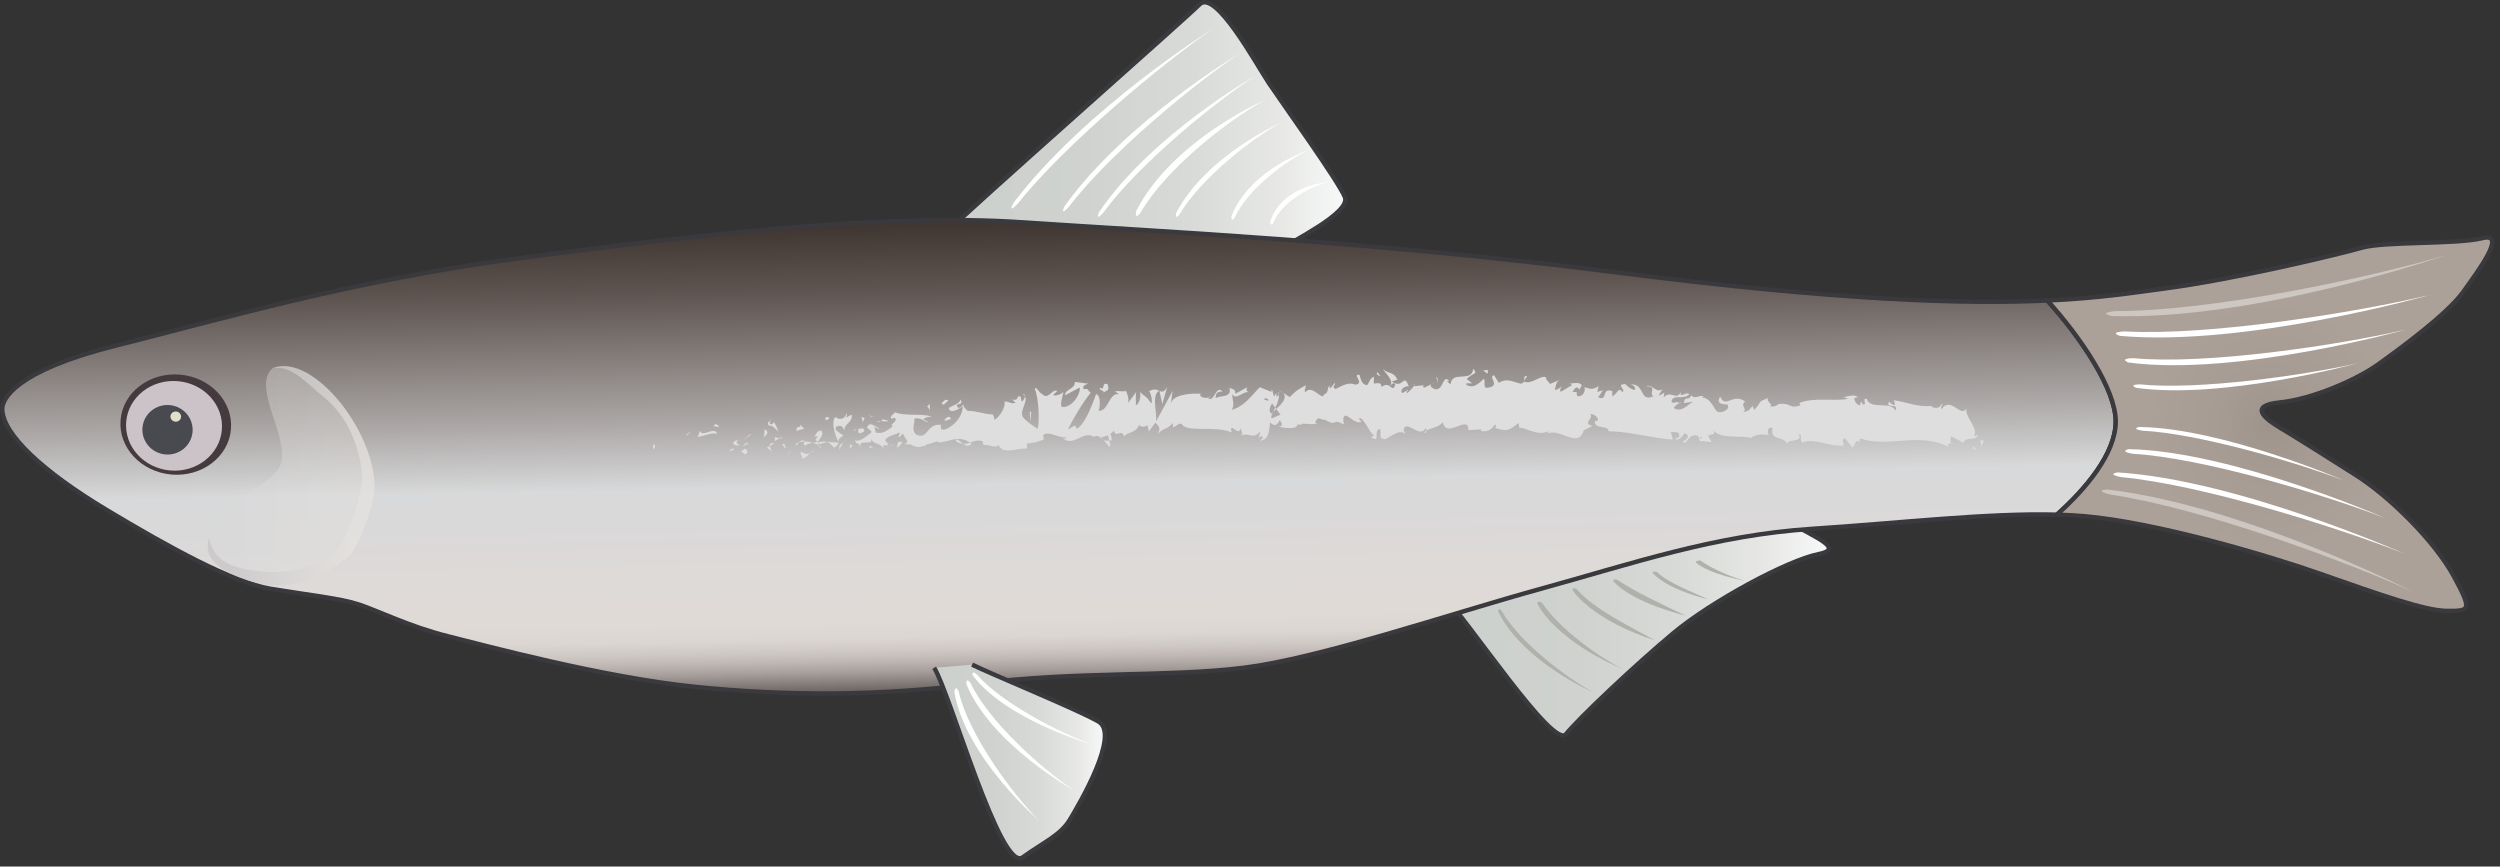 
        <svg xmlns:rdf="http://www.w3.org/1999/02/22-rdf-syntax-ns#" xmlns="http://www.w3.org/2000/svg" xmlns:cc="http://creativecommons.org/ns#" xmlns:xlink="http://www.w3.org/1999/xlink" xmlns:dc="http://purl.org/dc/elements/1.1/" x="0px" y="0px" width="502" height="174" viewBox="0 0 502 174" xml:space="preserve">
            <rect x="0" y="0" width="502" height="174" fill="#333333" stroke="none"/>
            <title>Hyperlophus vittatus (Sandy Sprat)</title>
            <desc xmlns:ian_image_library="https://ian.umces.edu/media-library/">
                <ian_image_library:title>Hyperlophus vittatus (Sandy Sprat)</ian_image_library:title>
                <ian_image_library:descr>Illustration of Hyperlophus vittatus (Sandy Sprat)</ian_image_library:descr>
                <ian_image_library:scene>
                    <ian_image_library:contains>Animalia, Chordata, Actinopterygii, Clupeiformes, Clupeidae, Pellonulinae, Hyperlophus vittatus, Sandy Sprat</ian_image_library:contains>
                    <ian_image_library:when>2011-01-18</ian_image_library:when>
                </ian_image_library:scene>
            </desc>
            
<defs>
</defs>
<linearGradient id="ian_symbols_502694dfaf8d9b84294acaee7f8d4b62" gradientUnits="userSpaceOnUse" x1="189.489" y1="25.404" x2="270.148" y2="25.404">
	<stop  offset="0" style="stop-color:#CCD0CC"/>
	<stop  offset="0.351" style="stop-color:#CFD2CE"/>
	<stop  offset="0.61" style="stop-color:#D7DAD7"/>
	<stop  offset="0.838" style="stop-color:#E7E8E6"/>
	<stop  offset="1" style="stop-color:#F7F9F8"/>
</linearGradient>
<path fill="url(#ian_symbols_502694dfaf8d9b84294acaee7f8d4b62)" stroke="#39393E" stroke-width="0.894" d="M256.732,50.361c2.538-1.905,14.592-7.617,13.323-10.788
	c-1.27-3.171-12.688-19.03-15.227-22.835S244.046-2.294,240.874,0.879c-3.173,3.169-45.675,40.597-51.385,46.308"/>
<linearGradient id="ian_symbols_97aa5584bf628af45d7a9069e0789a7b" gradientUnits="userSpaceOnUse" x1="289.721" y1="125.665" x2="367.247" y2="125.665">
	<stop  offset="0" style="stop-color:#CCD0CC"/>
	<stop  offset="0.351" style="stop-color:#CFD2CE"/>
	<stop  offset="0.61" style="stop-color:#D7DAD7"/>
	<stop  offset="0.838" style="stop-color:#E7E8E6"/>
	<stop  offset="1" style="stop-color:#F7F9F8"/>
</linearGradient>
<path fill="url(#ian_symbols_97aa5584bf628af45d7a9069e0789a7b)" stroke="#39393E" stroke-width="0.894" d="M289.721,119.504c5.073,5.076,22.201,31.084,24.738,27.912
	c2.539-3.172,13.957-13.955,21.57-20.296c7.613-6.346,22.837-14.596,29.181-15.863c6.343-1.269-3.809-4.44-7.613-7.611"/>
<linearGradient id="ian_symbols_eacac12d790290a46558c36c68c16838" gradientUnits="userSpaceOnUse" x1="213.606" y1="138.454" x2="211.954" y2="43.788">
	<stop  offset="0.006" style="stop-color:#6F6866"/>
	<stop  offset="0.025" style="stop-color:#8B8381"/>
	<stop  offset="0.044" style="stop-color:#A69E9B"/>
	<stop  offset="0.066" style="stop-color:#BEB6B3"/>
	<stop  offset="0.089" style="stop-color:#CFC9C5"/>
	<stop  offset="0.115" style="stop-color:#DCD6D2"/>
	<stop  offset="0.152" style="stop-color:#E0DAD6"/>
	<stop  offset="0.438" style="stop-color:#D8D9DA"/>
	<stop  offset="0.571" style="stop-color:#AEAAA9"/>
	<stop  offset="0.859" style="stop-color:#5D534F"/>
	<stop  offset="0.989" style="stop-color:#403632"/>
</linearGradient>
<path fill="url(#ian_symbols_eacac12d790290a46558c36c68c16838)" stroke="#39393E" stroke-width="0.894" d="M424.84,84.615c0-6.434-6.985-16.843-13.733-24.273
	c-16.321,0.762-41.727,0.065-86.55-5.658c-48.792-6.228-91.295-8.132-119.208-10.036c-27.912-1.902-65.34,2.54-99.596,6.979
	c-34.256,4.439-62.168,12.686-82.469,17.762C2.985,74.464,0.447,80.172,0.447,82.076c0,5.115,8.247,12.687,20.934,20.301
	c12.688,7.611,25.374,14.59,32.988,15.857c7.613,1.27,13.956,1.906,17.763,3.172c3.806,1.268,10.149,4.439,17.762,6.344
	c7.613,1.903,31.084,8.251,49.48,10.15c18.397,1.904,37.429,1.904,57.094-0.632c19.666-2.539,38.062-1.27,53.286-3.176
	c15.226-1.899,41.232-10.782,59.631-15.858c18.397-5.073,34.892-10.781,54.557-12.051c17.315-1.117,35.115-3.213,49.084-2.836
	C418.771,98.23,424.84,91.087,424.84,84.615z"/>
<path fill="#453B3E" d="M46.374,86.204c-0.476,5.544-5.823,9.605-11.942,9.082c-6.121-0.527-10.695-5.438-10.22-10.982
	c0.476-5.54,5.82-9.605,11.941-9.082C42.271,75.75,46.848,80.665,46.374,86.204z"/>
<path fill="#CCC3C8" d="M44.549,86.323c-0.425,4.958-5.077,8.606-10.375,8.149c-5.307-0.455-9.261-4.842-8.835-9.796
	c0.424-4.952,5.066-8.591,10.373-8.135C41.01,76.995,44.972,81.374,44.549,86.323z"/>
<path fill="#484A4F" d="M38.663,86.73c-0.234,2.733-2.67,4.759-5.448,4.522c-2.777-0.238-4.842-2.651-4.607-5.385
	c0.235-2.737,2.68-4.761,5.457-4.522C36.842,81.583,38.898,83.993,38.663,86.73z"/>
<path fill="#E2DECD" d="M36.356,83.745c-0.048,0.564-0.564,0.978-1.148,0.929c-0.585-0.051-1.028-0.546-0.98-1.109
	c0.047-0.564,0.57-0.981,1.155-0.935C35.967,82.683,36.405,83.185,36.356,83.745z"/>
<path fill="#DEDEDF" d="M131.439,89.204c-0.396-0.078-0.254,0.821-0.313,0.983C131.787,89.985,131.422,88.97,131.439,89.204z"/>
<polygon fill="#DEDEDF" points="137.956,87.152 137.841,87.518 138.8,86.618 "/>
<path fill="#DEDEDF" d="M144.049,87.155c-0.581-1.527-2.207,0.255-3.293-0.289l-0.181-0.349l-0.486,1.233
	C141.408,87.553,143.12,86.735,144.049,87.155z"/>
<path fill="#DEDEDF" d="M147.314,90.452c-0.203-0.594,0.701-0.515-0.759-0.184c0.074,0.067,0.096,0.104,0.138,0.153
	C146.825,90.409,147.005,90.412,147.314,90.452z"/>
<path fill="#DEDEDF" d="M146.693,90.42C146.051,90.465,147.115,90.918,146.693,90.42L146.693,90.42z"/>
<path fill="#DEDEDF" d="M149.658,90.063l-0.843,0.537c0.179,0.352,0.932,0.427,0.654,0.684
	C150.334,90.989,150.154,90.64,149.658,90.063z"/>
<path fill="#DEDEDF" d="M150.454,88.941l-0.438,0.228C150.094,89.317,150.21,89.367,150.454,88.941z"/>
<path fill="#DEDEDF" d="M149.089,89.649l0.927-0.48c-0.124-0.247-0.139-0.743-0.426,0.174
	C149.665,88.889,149.483,89.325,149.089,89.649z"/>
<path fill="#DEDEDF" d="M148.562,89.418c-0.476-0.331-1.09-0.538-0.244-1.072C146.702,88.564,146.944,89.638,148.562,89.418z"/>
<path fill="#DEDEDF" d="M144.355,85.569l-0.635-0.446l-0.546,0.517C143.446,85.383,144.396,86.05,144.355,85.569z"/>
<path fill="#DEDEDF" d="M154.933,90.83c0.05-0.325-0.29-0.867-0.356-1.284l-0.622,0.377
	C154.277,90.146,154.887,90.349,154.933,90.83z"/>
<path fill="#DEDEDF" d="M154.577,89.546l0.931-0.566C154.673,88.922,154.522,89.187,154.577,89.546z"/>
<polygon fill="#DEDEDF" points="150.595,87.24 149.066,88.423 150.891,87.222 "/>
<polygon fill="#DEDEDF" points="158.504,90.842 157.979,91.601 158.915,90.454 "/>
<path fill="#DEDEDF" d="M160.872,90.691c-0.387,0.626,0.546,1.052,0.134,1.44c0.643-0.117,1.188-0.658,1.679-1.145
	C162.162,91.261,161.601,91.196,160.872,90.691z"/>
<path fill="#DEDEDF" d="M163.509,90.278c-0.261,0.151-0.531,0.422-0.824,0.709C162.963,90.84,163.236,90.63,163.509,90.278z"/>
<path fill="#DEDEDF" d="M157.101,89.129c0.073,0.196,0.217,0.711,0.743,0.924l-0.375-0.914L157.101,89.129z"/>
<polygon fill="#DEDEDF" points="157.456,89.11 157.469,89.139 158.263,89.184 "/>
<path fill="#DEDEDF" d="M157.008,89.125l0.093,0.003C157.064,89.038,157.043,89.009,157.008,89.125z"/>
<path fill="#DEDEDF" d="M153.049,88.06c0.546-0.518,1.686-1.073,0.575-1.85C153.234,86.84,153.871,87.282,153.049,88.06z"/>
<path fill="#DEDEDF" d="M156.544,87.983l-0.994-0.202c0.021,0.242,0.202,0.595-0.068,0.851L156.544,87.983z"/>
<polygon fill="#DEDEDF" points="157.028,87.687 156.544,87.983 156.913,88.057 "/>
<path fill="#DEDEDF" d="M161.801,89.433c0.426-0.402,0.895-0.44,1.424-0.509c-0.57-0.175-1.157-0.268-1.714-0.261
	C161.434,88.951,161.193,89.47,161.801,89.433z"/>
<path fill="#DEDEDF" d="M159.689,89.195c0.03-0.021,0.068-0.03,0.095-0.052C159.725,89.065,159.678,89.041,159.689,89.195z"/>
<polygon fill="#DEDEDF" points="168.441,88.883 168.355,88.715 168.337,88.876 "/>
<path fill="#DEDEDF" d="M161.414,88.492c-0.428-0.173-0.682,0.053-0.922,0.337c0.318-0.094,0.656-0.156,1.019-0.167
	C161.544,88.532,161.55,88.447,161.414,88.492z"/>
<path fill="#DEDEDF" d="M164.961,89.836c-0.225-0.19-0.478-0.351-0.744-0.498C164.438,89.626,164.885,90.076,164.961,89.836z"/>
<path fill="#DEDEDF" d="M159.93,89.396c-0.021,0.014-0.041,0.031-0.064,0.04C160.007,89.632,159.989,89.536,159.93,89.396z"/>
<path fill="#DEDEDF" d="M159.93,89.396c0.218-0.136,0.39-0.363,0.562-0.567c-0.259,0.076-0.5,0.177-0.708,0.313
	C159.837,89.207,159.891,89.306,159.93,89.396z"/>
<path fill="#DEDEDF" d="M169.96,82.98c-0.066,0.851-1.179,1.648-2.156,0.748c-0.946,0.647-0.296,3.437,0.552,4.988
	c0.025-0.369,0.023-0.711,0.999-1.224c-0.349-0.46-2.187-1.062-1.368-1.841c1.294-0.45,1.067,0.29,1.703,0.733
	c-0.547-1.054,1.636-1.56,1.336-3.114l-1.132,0.562C169.87,83.588,170.277,83.197,169.96,82.98z"/>
<path fill="#DEDEDF" d="M166.486,88.65l-0.402,0.109c0.461,0.143,0.794,0.481,1.407,1.139c0.668-0.422,0.804-0.739,0.847-1.022
	l-1.988-0.098L166.486,88.65z"/>
<path fill="#DEDEDF" d="M164.271,88.778c0.308-0.929,1.272-1.329,0.67-2.325c-1.184,0.073-0.823,0.779-1.526,1.186
	c1.909-0.245-0.544,0.518,0.841,1.033c-0.374,0.16-0.711,0.211-1.03,0.251c0.346,0.11,0.678,0.247,0.993,0.415l-0.044-0.057
	l-0.009,0.002l0.002-0.012c-0.084-0.117-0.111-0.186-0.018-0.12c0.006-0.011,0.029-0.016,0.039-0.019
	c0.012-0.129,0.046-0.241,0.083-0.349c0.555,0.186,0.09,0.239-0.083,0.349c-0.006,0.045-0.02,0.087-0.021,0.139l0.007,0.01
	l1.911-0.521C165.677,88.633,165.17,88.664,164.271,88.778z"/>
<path fill="#DEDEDF" d="M154.632,84.216c0.059,0.082,0.057,0.147,0.062,0.214C154.817,84.317,154.863,84.239,154.632,84.216z"/>
<path fill="#DEDEDF" d="M155.422,84.77c-0.138,0.13-0.251,0.501-0.705,0.408c-0.394-0.275-0.001-0.443-0.024-0.748
	c-0.271,0.247-0.949,0.668-0.091,1.114l0.134-0.126c0.772,0.314,1.771,1.458,1.636,1.586
	C156.143,86.173,155.94,85.583,155.422,84.77z"/>
<path fill="#DEDEDF" d="M159.897,86.537l1.59-0.466l-0.818-0.793l0.044,0.479C159.807,85.577,160.007,86.167,159.897,86.537z"/>
<polygon fill="#DEDEDF" points="168.628,89.339 168.427,90.321 169.334,88.931 "/>
<polygon fill="#DEDEDF" points="170.699,89.201 170.631,90.052 171.173,89.533 "/>
<path fill="#DEDEDF" d="M287.455,77.128l0.472-0.236C287.703,76.966,287.561,77.044,287.455,77.128z"/>
<path fill="#DEDEDF" d="M284.054,77.051l-0.086,0.419C284.127,77.24,284.192,77.071,284.054,77.051z"/>
<path fill="#DEDEDF" d="M221.569,88.308c0.697,0.779,1.483,1.993,1.382,1.038l-0.229-0.925
	C222.251,88.599,221.884,88.501,221.569,88.308z"/>
<polygon fill="#DEDEDF" points="256.266,82.125 256.062,81.845 255.613,82.741 "/>
<path fill="#DEDEDF" d="M256.697,78.266l0.908,0.59C257.401,78.65,257.108,78.452,256.697,78.266z"/>
<path fill="#DEDEDF" d="M306.079,76.444l0.577-0.934C305.792,75.493,306.16,75.979,306.079,76.444z"/>
<path fill="#DEDEDF" d="M191.914,88.586c0.594,0.354,1.064,0.5,1.478,0.538C192.673,88.602,192.089,87.808,191.914,88.586z"/>
<path fill="#DEDEDF" d="M286.052,87c0.287-0.167,0.41-0.356,0.403-0.564C286.159,86.595,285.993,86.771,286.052,87z"/>
<path fill="#DEDEDF" d="M195.091,89.095c-0.105-0.094-0.208-0.136-0.315-0.215c-0.428,0.164-0.858,0.296-1.385,0.245
	C193.921,89.515,194.524,89.75,195.091,89.095z"/>
<path fill="#DEDEDF" d="M373.039,79.722c0.048,0.042,0.105,0.063,0.148,0.113C373.204,79.709,373.138,79.702,373.039,79.722z"/>
<path fill="#DEDEDF" d="M392.658,88.935c-0.192,0.065-0.51,0.077-0.81,0.098C391.996,89.092,392.241,89.078,392.658,88.935z"/>
<path fill="#DEDEDF" d="M179.041,89.516C178.603,89.582,178.973,89.619,179.041,89.516L179.041,89.516z"/>
<path fill="#DEDEDF" d="M176.859,85.857c0.093-0.105,0.162-0.24,0.169-0.455C176.996,85.626,176.937,85.77,176.859,85.857z"/>
<path fill="#DEDEDF" d="M199.372,83.23l0.038,0.002C199.276,83.052,199.299,83.087,199.372,83.23z"/>
<path fill="#DEDEDF" d="M178.375,89.099c0.166,0.112,0.358,0.206,0.565,0.267C178.848,89.297,178.676,89.209,178.375,89.099z"/>
<path fill="#DEDEDF" d="M178.469,89.538l-0.385-0.085C178.031,89.608,178.08,89.705,178.469,89.538z"/>
<path fill="#DEDEDF" d="M179.653,89.456c-0.251,0.019-0.486-0.022-0.713-0.09c0.087,0.065,0.124,0.117,0.101,0.15L179.653,89.456z"
	/>
<path fill="#DEDEDF" d="M337.174,80.941c0.028,0.03,0.061,0.05,0.09,0.092C337.726,80.668,337.527,80.72,337.174,80.941z"/>
<path fill="#DEDEDF" d="M232.799,78.411c-0.021,0.01-0.031,0.034-0.049,0.044l0.065,0.033L232.799,78.411z"/>
<path fill="#DEDEDF" d="M234.363,77.686c-0.65,1.172-1.034,1.037-1.548,0.803l0.575,2.673L234.363,77.686z"/>
<path fill="#DEDEDF" d="M295.607,76.954l-1.101-0.854c1.363-1.357,2.331-0.867,1.302-2.059c-0.2,2.911-4.339,0.236-4.525,3.151
	l-0.728-0.62c0.211,0.031,0.245-0.141,0.453-0.111c-1.412-1.409-1.081,2.098-2.911,1.666c-0.639-0.229-1.082-0.657-0.643-0.999
	l-1.431,0.713c-0.415-0.06-0.31-0.565,0.102-0.506l-2.175,0.22l0.017-0.086c-0.313,0.455-1.018,1.159-1.361,1.459
	c-0.551-0.421,0.277-0.309,0.138-0.673l-1.205,0.701c-0.488-0.756,0.511-1.489,1.342-1.374c-1.115-2.916-1,0.726-3.423-0.974
	l1.138-0.369c-0.729-1.653-1.619-1.055-2.906-2.086c0.307,0.538,2.574,2.599,1.266,3.324c-0.367-0.22-0.853-0.326-1.558,0.261
	c-0.007-1.036-0.695-0.783-1.556-0.722l0.057-1.375c-0.931,0.399-0.856,1.098-1.402,1.717c-1.038-0.131-1.256-1.194-1.504-2.089
	c-1.663-0.213,1.153,1.701-0.813,1.966c-1.384-0.523-2.352,0.045-3.998,0.878c-0.969-0.466,0.165-0.84-0.185-1.231l-0.85,1.101
	c-0.21-0.025-0.145-0.361-0.111-0.532c-0.719,0.43-0.05,1.372-1.182,1.753c-0.292,1.511-2.346-2.19-3.734-0.458
	c-0.35-0.387,0.159-0.844,0.048-1.374c-1.914,1.146-1.644,0.832-3.205,2.37l-1.357-0.886c1.002,1.018-0.248,2.254-1.34,3.269
	c0.356,0.495,0.66,0.926,0.863,1.13l-1.752,0.759c-0.217-0.223-0.046-0.696,0.236-1.273c-0.119,0.114-0.231,0.227-0.318,0.333
	c-0.638-0.499-0.322-1.298,0.12-2.068l0.646,0.839c0.426-0.839,0.822-1.768,0.722-2.57c-0.113,0.159-0.332,0.298-0.574,0.378
	c0.111-0.228,0.182-0.43,0.127-0.568c-0.063-0.143-0.243,0.163-0.526,0.516l-0.423-1.524l-0.089,0.609l-2.324-0.926
	c-1.633,1.566-3.035,3.85-5.646,4.526c0.632-1.132,0.111-1.835,0.123-3.165c0.74,1.395,2.023-0.631,3.389-0.365
	c-0.713-0.137-0.566-0.773-0.389-0.998l-2.406,1.318c0.038-1.089-0.527-0.807-1.169-1.246c0.514,2.141-1.783,1.461-2.76,2.137
	c-0.072-0.721,0.151-1.461,1.358-1.308c-1.357-1.595-1.673,2.551-3,1.2c0.294-0.023,0.454,0.086,0.563-0.284
	c-0.675,0.654-2.361,0.178-1.978-0.459l0.292-0.021c-1.955-0.219-5.938,0.097-6.192,1.929c-0.024-0.237,0.212-2.206,0.323-2.577
	l-3.357,6.208c0.275-1.573-0.976-5.283,0.624-6.201c-0.47-0.214-1.049-0.462-2.018,0.11c0.322,0.218,0.836,2.251,0.407,2.403
	c-1.225-1.721-0.845-0.917-2.34-2.375c0.482,0.327,0.005,2.795-0.746,2.73c0.109-0.368-0.112-2.424,0.156-2.685l-1.815,2.451
	c0.458-0.444,0.042-2.047-0.39-2.722c0.203,0.469-1.615-0.01-2.107,0.238l0.802,0.544c-2.114-0.324-2.014,3.435-4.106,3.349
	c0.244-0.504,0.563-3.08-0.505-3.363c-0.463,1.247-2.039,5.988-3.87,6.977l-0.368-0.7l-1.404,0.833
	c0.848-1.877,3.249-5.839,4.572-7.389c-0.799-0.543-0.235-0.831-1.415-0.74c-0.431-0.654,0.624-1.019,0.971-1.063l-2.758-0.373
	c0.15,1.442-2.073,1.488-1.944,2.688l2.955-1.554c0.15,1.436-1.646,4.13-3.598,3.909c-0.507-0.566,0.32-2.575,0.271-3.055
	c-0.243,0.501-1.829,0.981-2.014,0.633l0.81-0.786c-1.094-0.523-1.731,1.944-3.06,0.591c-0.451-0.084-1.377-1.832-1.438-0.978
	c0.763,1.632,1.001,6.721,0.534,7.967c-0.159-0.109-2.392-1.531-2.919-2.336c-0.765-1.275,1.056-3.095,0.405-4.191
	c-0.02,0.395-0.419,0.888-0.587,1.047c-0.479-0.328,0.174-1.225-0.849-1.026c-0.146,1.463-2.089-0.085-0.464,1.244
	c-0.997,0.437-1.071-0.281-2.249-0.198c0.392,0.939-1.004,3.233-2.004,3.667c0.053-0.374-0.181-0.855-0.293-1.073
	c-2.061-0.099-3.177-0.746-5.095-0.727c-0.182-0.352-1.115-0.765-0.731-1.401c-0.271,0.262-0.518,0.762-1.109,0.807
	c-1.164-1.246,1.316-0.218,0.42-1.724c-0.061,0.852-1.513,1.199-2.348,1.742c0.279,1.311,1.952,0.222,2.788-0.323
	c0.032,1.81-1.409,3.732-3.404,4.598c-1.588,0.471-0.709-1.162-0.982-0.899c-3-0.275-2.509,3.196-5.016,1.924
	c-1.002-1.14-0.075-2.294-0.306-3.124c1.293-0.454,2.004,0.705,2.885,0.647l-1.092-0.531c0.408-0.39,1.271-0.692,1.748-0.364
	c-0.842-1.029-5.063-0.13-7.386-1.055c-0.405,0.392-1.109,0.801-0.768,1.262l0.729-0.171c0.684,0.921-1.36,1.306-0.429,1.727
	c-0.974,0.667-2.062,1.706-3.449,1.195l-0.275-1.313c0.034,0.384,0.912,0.774,1.295,0.369c-0.569,0.589-2.138-1.757-2.75-0.028
	l0.979,0.9c-0.979,0.672-2.181,2.083-3.411,1.681c0.572,1.293,0.281-0.151,1.168,1.359c-0.775-1.883,3.135,0.045,1.9-1.929
	c0.913,1.754,1.554,0.731,2.74,2.222c-0.041-0.433-0.424-0.826,0.607-0.623c0.044-0.127,0.152-0.29,0.221-0.385l0.07,0.031
	l-0.058-0.05c0.043-0.066,0.048-0.08-0.021-0.017c-0.247-0.188-0.449-0.415-0.533-0.655c0.499-1.001,2.134-0.99,2.68-1.515
	c0.612,0.198-0.249,0.503,0.09,0.96l0.816-0.783c0.093,0.962,1.642,1.579,0.211,2.164l1.294,0.025
	c0.77,0.529,1.82,0.729,2.461,0.317c0.614,0.199,1.526-1.089,1.006-0.327l2.021-0.625l0.022,0.241
	c2.004,0.096,4.096-1.655,6.411,0.046c0.671-0.253,1.362-0.563,2.494-0.307l0.233,0.831c0.86-0.306,2.613,0.792,2.97-0.083
	c0.971,2.23,4.208,0.419,5.738,0.789l0.038-1.09c1.049,0.043,2.049-0.285,3.341-0.745l-0.098-0.961
	c1.105-0.811,2.895,0.631,4.666,0.501c-0.113,0.37-0.566,0.283-0.888,0.065c2.163,2.137,4.435-1.669,6.386-0.122
	c0.471-0.36,0.819-0.248,1.16-0.012c-0.045,0.003-0.084,0.021-0.117,0.052c0.049,0.01,0.121,0.012,0.195,0.009
	c0.215,0.162,0.437,0.349,0.675,0.5c-0.204-0.231-0.4-0.419-0.569-0.505c0.369-0.028,0.927-0.158,1.47-0.41l0.253,1.028
	c0.045-0.015,0.081-0.013,0.127-0.032c0.546,0.371,0.423-0.498,0.12-1.269c0.273-0.176,0.522-0.385,0.713-0.639
	c0.471,1.661,1.428-0.59,2.06,1.177c0.352-0.875,2.749-0.708,3-2.54c0.023,0.237,0.188,0.348-0.107,0.368
	c0.615,0.196,1.229,0.391,1.768-0.134l0.286,1.309l1.298-1.794c0.828,0.784,1.172,1.243,0.389,2.271
	c1.91-1.595,1.563-0.619,3.187-2.192l-0.063,0.852c0.589-0.044,1.512-1.201,1.881-0.506c1.353,1.589,6.543,0.101,9.957,1.548
	c-0.698-2.491,1.594,1.093,1.696-0.85c0.207,0.591,0.685,0.918,0.144,1.44c1.721-0.606,2.61,0.901,3.781-0.751
	c0.206,0.589-0.358,0.872-0.178,1.222c0.138-0.131,0.542-0.524,0.728-0.172c0.181,0.348-0.246,0.5-0.517,0.761
	c1.764-0.127,1.917-1.949,2.023-3.663c0.907,0.799,1.352,0.68,1.984-0.452c0.319,0.557,0.846,1.135-0.249,1.351
	c0.619,0.074,3.78,0.772,3.829-0.597c0.197,0.346,0.864,0.093,1.024-0.067c1.388,0.069,1.51,0.191,2.87,0.048l-0.379-0.219
	c0.522-1.661,1.128-0.382,2.223-0.587l-0.029,0.168c2.524,1.178,1.083-0.578,3.573,0.768l-0.142-1.026
	c0.222-2.22,2.206,1.293,3.642,0.443l-0.522-0.588c0.786-0.759,2.207,3.005,2.994,3.278c0.173,0.194-0.271,0.312-0.509,0.455
	c2.064,1.301,0.264-1.351,1.804-1.664c0.282,0.728-0.365,1.85,0.67,1.985c0.513,0.59,3.005-2.361,4.414-0.961
	c-0.309-0.562-0.617-1.122,0.099-1.539c1.099-0.196,2.951,2.132,3.951,0.369c0.138,0.155,0.189,0.303,0.194,0.441
	c0.84-0.454,2.727-0.732,3.24-1.687c0.735,3.558,5.23-1.671,5.17,1.612l2.576-0.14l-0.072,0.335c1.641,0.243,2.235-0.526,2.83-1.304
	c0.376,0.231,0.092,0.532,0.057,0.703c2.392,0.712,2.632,0.568,4.685-1.009l0.182,1.068c0.569-0.6,3.405,1.746,5.818,0.59
	c-0.027,0.119-0.083,0.325-0.276,0.467c2.718-1.167,6.226,3.159,7.354-0.669l1.788-0.884c-2.255-0.391,0.405-1.667-0.502-2.348
	c0.903-0.191,2.261,1.264,1.155,1.417l-0.163-0.201c-0.484,2,2.789,0.832,2.67,2.204c4.465,0.091,8.762,1.415,12.942,1.698
	l-0.407-1.591l1.455,0.16c0.367,0.383,0.457,1.252-0.581,1.137c0.505,0.914,1.782-0.663,1.828-1.002
	c2.011,0.731-0.884,1.791-0.26,1.858l0.856-0.076l-0.185-0.194c0.721-0.607,0.813-1.285,2.063-1.148
	c0.778,0.351,0.361,0.986,0.672,1.061c-0.009,0.111,0.096,0.168,0.476,0.068l1.837,0.219l-0.68-1.272
	c0.844-0.573,1.729,0.145,0.942-1.298c1.148,2.223,6.84,1.083,7.579,1.783c1.183-0.856,2.311-0.792,3.708-0.63
	c-0.338-0.272-0.492-1.674,0.707-1.456c-0.549,2.857,2.165,1.327,3.072,3.429c-0.828-1.4,3.454-0.227,2.145-2.218
	c1.001,0.266,0.027,1.078,0.773,1.777c2.437-1.039,5.286,0.871,8.28,0.547c0.053-0.376-0.434-0.961,0.214-1.513l1.542,1.913
	c0.595-0.177,0.572-2.171,1.633-0.849c-0.149-0.319-0.37-0.799,0.025-0.916c5.846,1.907,11.889-1.471,17.924,1.796
	c-0.83-0.706-0.293-0.797,0.321-0.842c-0.406-0.162-0.021-0.932-0.114-1.441l2.545,1.332c0.407-1.432,2.669-0.205,2.856-1.578
	l-0.769,0.281c0.963-1.648-1.624-3.489-1.558-5.555c-1.081,1.869-3.117-2.579-4.925,0.078c-0.428-0.409,0.338-0.67,0.103-1.142
	c-0.455,0.894-1.031,1.091-2.112,0.723l0.116-0.221c-3.009,0.271-4.314-0.574-7.694-1.14l0.254,1.015
	c-0.729-0.132-0.882-0.452-1.223-0.707c-0.834,1.544,2.044,0.083,1.287,1.784c-0.968-2.057-5.143-0.04-5.777-2.398
	c-1.119-0.024,0.316,1.18-0.804,1.154l-0.289-0.64l-0.293,0.816c-0.733-0.144-1.093-0.945-1.112-1.483
	c0.178,0.066,0.507-0.145,0.699-0.189c-0.939-0.757-2.684,0.214-3.007-0.034l1.067,0.41c-3.066,0.547-6.776-0.381-9.775,0.819
	l0.21,0.485c-2.291,0.813-1.794-0.583-4.292-0.262l0.096-0.11c-0.515,0.46-1.188,0.676-1.868,0.596
	c0.65-0.539-1.139-1.136-0.292-1.728c-2.49,0.859-1.241,0.702-2.937,2.418l-0.341-0.81c-0.583,0.698-0.645,1.075-1.897,1.228
	c1.049-0.64-0.742-1.246,0.438-2.1c-2.529-1.849-3.949,1.586-5.031-1.01c-1.298,2.146,2.202,1.324,1.51,1.764
	c0.53,0.744-1.063,1.602-1.873,1.342c-0.832-0.087-1.288-2.88-3.387-2.935c0.207,0.02,0.229-0.145,0.438-0.126
	c-0.76-0.596-1.574,0.688-2.494-0.269c-0.603,1.305-1.247-0.134-1.482,1.554l1.943-0.303c-1.111,0.394-2.229,2.331-3.981,1.283
	c0.155-0.335,0.712-0.76,1.091-0.994c-0.502-0.526-1.027,0.284-1.549-0.256c0.235-1.691,2.358-0.259,3.589-1.499
	c-0.53-0.743-2.271,1.125-1.596-0.687c-0.956,2.298-2.055-0.394-3.562,1.326l0.142-1.013c-0.232,0.15-0.722,0.608-1.135,0.565
	l0.813-1.286c-1.204,1.07-2.175-1.088-3.31-0.527c2.316,0.077,0.463,1.25,1.406,2.038c-2.917,1.229-1.518-2.738-4.74-2.396
	c0.439-0.125,1.599,0.685,0.899,1.125c-0.6-0.236-1.387-0.663-1.737-1.214c-2.131,0.117,0.28,1.062-0.651,1.646
	c-0.667-1.271-1.063,0.459-2.011,0.818l0.039-1.038c-2.39-0.766-0.732,2.129-2.874,1.234l0.979-1.395l-1.151,0.323l0.282-1.167
	c-1.271,0.82-1.646,0.583-2.846,0.203c0.253,0.741-0.23,1.871-1.302,1.864c-0.709-0.642,0.445-0.968-1.08-0.877
	c0.365-0.633,0.772-1.432,1.399-0.455c0.08-0.335,0.364-0.637,0.445-0.967c-0.761-0.737-1.977-0.234-2.528-0.245
	c0.211,0.046,0.463,0.112,0.587,0.261l-2.263,1.362c-0.333-0.4-0.049-0.703,0.233-1c-0.448,0.097-0.771,0.563-1.429,0.63
	c0.196-0.834,0.184-1.704,1.122-2.07l-2.122,0.866c-0.127-0.37-1.041-1.039-0.759-1.34c-1.137-0.536-2.915,1.552-4.444,0.857
	c-0.084,0.162-0.251,0.313-0.583,0.426c-1.454-0.231-2.721-1.289-4.467-0.169l-0.948-1.528c-1.356,0.315,1.286,1.928-0.97,2.449
	c-1.597,0.452-0.57-1.297-1.121-1.727c-0.805,0.75-2.2,2.277-3.643,1.026C294.778,76.83,295.154,77.059,295.607,76.954z
	 M278.986,77.497c0.323-0.217,0.966-0.888,1.199-0.277C279.817,78.406,279.535,77.84,278.986,77.497z M253.802,80.167
	c0.234-0.346,0.605-0.181,1.026,0.206C254.527,80.461,254.185,80.427,253.802,80.167z M183.846,88.606
	c0.013-0.017,0.023-0.029,0.033-0.05C184.601,88.948,184.345,88.793,183.846,88.606z M182.354,88.176
	c-0.148,0.148-0.136,0.292-0.071,0.435c0.101-0.263,0.434-0.286,0.815-0.217C182.989,88.124,182.795,87.939,182.354,88.176z
	 M341.531,88.125l-0.276-0.288C341.922,87.571,341.727,87.831,341.531,88.125z"/>
<path fill="#DEDEDF" d="M256.639,78.714c0.092,0.173,0.121,0.366,0.145,0.561C256.907,79.099,256.907,78.897,256.639,78.714z"/>
<path fill="#DEDEDF" d="M305.974,76.615c0.016,0.01,0.032,0.007,0.049,0.014c0.03-0.061,0.047-0.123,0.057-0.185L305.974,76.615z"/>
<path fill="#DEDEDF" d="M205.22,79.045c0.308,0.144,0.481,0.33,0.598,0.524C205.83,79.316,205.688,79.104,205.22,79.045z"/>
<path fill="#DEDEDF" d="M174.498,90.033l0.949-0.28c-0.46,0.057-0.627-0.167-0.862-0.33
	C174.609,89.665,174.795,90.013,174.498,90.033z"/>
<path fill="#DEDEDF" d="M166.168,83.716c-0.138,0.128-0.295,0.016-0.43,0.146l0.043,0.48
	C166.372,84.307,166.782,83.916,166.168,83.716z"/>
<path fill="#DEDEDF" d="M173.577,86.605c-0.085-0.873-0.679-0.57-1.344-0.401c0.041-0.004,0.078-0.011,0.119-0.001
	C172.167,87.422,172.874,87.012,173.577,86.605z"/>
<path fill="#DEDEDF" d="M172.079,86.235c-0.205,0.042-0.415,0.069-0.616,0.029C171.39,86.752,171.713,86.362,172.079,86.235z"/>
<path fill="#DEDEDF" d="M180.477,88.781c-0.319-0.219-0.185,1.117-0.369,0.764C179.769,90.658,182.2,88.175,180.477,88.781z"/>
<polygon fill="#DEDEDF" points="173.005,83.74 173.255,84.812 173.62,83.942 "/>
<path fill="#DEDEDF" d="M178.276,84.47l-1.069-0.288c0.019,0.182-0.116,0.289-0.28,0.371
	C177.583,84.583,178.305,84.789,178.276,84.47z"/>
<path fill="#DEDEDF" d="M176.927,84.554c-0.343-0.017-0.667,0.01-0.855,0.189C176.256,84.729,176.653,84.688,176.927,84.554z"/>
<polygon fill="#DEDEDF" points="174.457,83.401 174.774,83.621 175.527,83.692 "/>
<path fill="#DEDEDF" d="M189.725,84.522l1.157-0.324c0.113-0.37-0.208-0.591-0.638-0.438
	C189.971,84.02,189.542,84.169,189.725,84.522z"/>
<path fill="#DEDEDF" d="M186.169,81.627c0.317,0.218,0.341,0.458,0.524,0.81l0.017-1.333L186.169,81.627z"/>
<path fill="#DEDEDF" d="M189.551,81.269c0.111-0.371,1.669-1.083,0.199-0.98C189.638,80.657,188.479,80.979,189.551,81.269z"/>
<polygon fill="#DEDEDF" points="207.081,82.667 206.785,82.689 206.867,84.874 "/>
<path fill="#DEDEDF" d="M222.405,77.145c-1.388-0.496-0.301,1.355-1.558,0.726c-0.313,0.523,1.027,0.515,0.704,0.968
	C222.373,78.276,222.814,78.575,222.405,77.145z"/>
<path fill="#DEDEDF" d="M221.552,78.839c-0.131,0.087-0.27,0.195-0.417,0.338C221.373,79.038,221.484,78.93,221.552,78.839z"/>
<polygon fill="#DEDEDF" points="396.009,89.981 396.915,90.395 396.309,89.688 "/>
<path fill="#DEDEDF" d="M397.631,88.281l0.273,1.382l0.472-1.282C398.179,88.449,397.797,88.588,397.631,88.281z"/>
<path fill="#DEDEDF" d="M276.517,74.688l-0.068,0.334c0.139,0.364,0.347,0.391,0.764,0.447L276.517,74.688z"/>
<polygon fill="#DEDEDF" points="288.587,75.776 288.379,75.746 288.757,77.009 "/>
<path fill="#DEDEDF" d="M298.752,74.301c-0.412-0.063-0.904,0.212-1.319,0.152C298.34,74.238,298.838,75.874,298.752,74.301z"/>
<radialGradient id="ian_symbols_071d2f8549ddc7e4ada9618112524efe" cx="455.777" cy="85.177" r="41.24" gradientUnits="userSpaceOnUse">
	<stop  offset="0" style="stop-color:#9E948C"/>
	<stop  offset="0.267" style="stop-color:#A79C94"/>
	<stop  offset="0.607" style="stop-color:#ACA199"/>
</radialGradient>
<path fill="url(#ian_symbols_071d2f8549ddc7e4ada9618112524efe)" stroke="#39393E" stroke-width="0.894" d="M465.439,115.063c12.688,4.441,21.571,7.611,26.011,7.611
	c4.44,0,5.074,0,1.269-6.975c-3.806-6.978-12.689-15.858-19.666-20.301c-6.978-4.439-12.053-7.611-15.226-9.515
	c-3.17-1.904-6.343-4.441,0-5.075c6.344-0.634,15.228-4.44,19.667-7.609c4.439-3.173,13.956-10.153,17.128-14.592
	s8.88-12.054,3.806-10.786c-5.075,1.27-19.664,0.636-24.105,1.904c-4.441,1.269-25.373,6.343-39.966,8.247
	c-5.771,0.755-12.568,1.876-23.25,2.372c6.748,7.43,13.733,17.839,13.733,24.273c0,6.473-6.068,13.616-11.814,18.733
	c1.896,0.053,3.728,0.146,5.472,0.298C433.086,104.915,455.402,111.555,465.439,115.063z"/>
<linearGradient id="ian_symbols_aa3b6271e4232914cd074c3d7c06ec40" gradientUnits="userSpaceOnUse" x1="187.585" y1="152.907" x2="221.868" y2="152.907">
	<stop  offset="0" style="stop-color:#CCD0CC"/>
	<stop  offset="0.351" style="stop-color:#CFD2CE"/>
	<stop  offset="0.61" style="stop-color:#D7DAD7"/>
	<stop  offset="0.838" style="stop-color:#E7E8E6"/>
	<stop  offset="1" style="stop-color:#F7F9F8"/>
</linearGradient>
<path fill="url(#ian_symbols_aa3b6271e4232914cd074c3d7c06ec40)" stroke="#39393E" stroke-width="0.894" d="M187.585,134.093c3.17,5.076,13.323,41.235,17.763,38.063
	c4.442-3.172,7.611-4.439,9.516-7.611c1.902-3.172,10.148-17.129,5.709-19.665c-4.439-2.54-21.569-9.519-25.375-11.419"/>
<path fill="#FFFFFF" d="M191.614,138.88c0.301-1.532,0.91,0.053,0.91,0.053c1.958,8.557,10.749,20.459,16.072,25.809
	C208.597,164.741,193.854,152.117,191.614,138.88z"/>
<path fill="#FFFFFF" d="M194.034,137.328c-0.031-1.509,0.888-0.113,0.888-0.113c3.676,7.771,14.633,17.475,20.88,21.585
	C215.802,158.8,198.962,149.499,194.034,137.328z"/>
<path fill="#FFFFFF" d="M195.339,135.637c-0.313-1.208,0.791-0.229,0.791-0.229c4.831,5.673,16.684,11.77,23.173,14.103
	C219.304,149.51,202.147,144.651,195.339,135.637z"/>
<path fill="#B1B1AC" d="M300.884,122.936c-0.175-1.32,0.683-0.21,0.683-0.21c3.649,6.358,13.179,13.52,18.467,16.356
	C320.033,139.082,305.955,132.994,300.884,122.936z"/>
<path fill="#B1B1AC" d="M308.757,121.38c-0.221-1.104,0.933-0.291,0.933-0.291c3.434,5.192,11.723,11.171,16.354,13.318
	C326.044,134.407,313.593,129.625,308.757,121.38z"/>
<path fill="#B1B1AC" d="M315.799,118.574c-0.22-0.881,0.821-0.282,0.821-0.282c3.465,4.131,11.301,7.807,15.611,10.252
	C332.231,128.544,320.673,125.138,315.799,118.574z"/>
<path fill="#B1B1AC" d="M323.964,116.727c-0.184-0.607,0.812-0.298,0.812-0.298c2.947,2.094,9.786,5.359,13.744,7.194
	C338.52,123.623,328.058,121.241,323.964,116.727z"/>
<path fill="#B1B1AC" d="M331.845,115.051c-0.142-0.469,0.853-0.195,0.853-0.195c2.245,2.196,7.689,4.253,10.378,5.526
	C343.075,120.382,335.006,118.543,331.845,115.051z"/>
<path fill="#B1B1AC" d="M340.503,112.934c-0.119-0.328,0.934-0.407,0.934-0.407c1.926,1.531,6.697,3.572,9.319,4.184
	C350.756,116.71,343.214,115.369,340.503,112.934z"/>
<linearGradient id="ian_symbols_99e152e5967383c4c56860160c6de1cc" gradientUnits="userSpaceOnUse" x1="44.728" y1="110.276" x2="68.205" y2="110.276" gradientTransform="matrix(1 0 0 -1 0 204.643)">
	<stop  offset="0" style="stop-color:#D8D9DA"/>
	<stop  offset="1" style="stop-color:#E4E2DF"/>
</linearGradient>
<path opacity="0.4" fill="url(#ian_symbols_99e152e5967383c4c56860160c6de1cc)" d="M46.406,100.627c-4.184,2.296-5.215,5.059-4.462,7.428
	c0.753,2.368,1.428,6.368,12.302,6.798c3.762,0.148,9.598-1.036,12.425-3.356c2.797-2.298,5.902-11.255,6.042-15.864
	c-0.512-5.991-2.882-11.949-7.716-15.864c-3.717-3.014-6.156-6.238-10.227-5.873c-4.926,4.253,5.485,16.336,0.465,21.129
	C52.82,97.455,49.844,99.075,46.406,100.627z"/>
<linearGradient id="ian_symbols_4091d781f05647142de8773f9e37c09b" gradientUnits="userSpaceOnUse" x1="44.966" y1="109.101" x2="70.347" y2="109.101" gradientTransform="matrix(1 0 0 -1 0 204.643)">
	<stop  offset="0" style="stop-color:#C8C5C8"/>
	<stop  offset="1" style="stop-color:#E4E2DF"/>
</linearGradient>
<path opacity="0.77" fill="url(#ian_symbols_4091d781f05647142de8773f9e37c09b)" d="M70.24,111.554c-4.019,3.4-10.961,7.396-18.239,5.564
	c-5.215-1.312-11.592-3.71-10.058-9.063c0.753,2.368,1.428,6.368,12.302,6.798c3.762,0.148,9.598-1.036,12.425-3.356
	c2.797-2.298,5.902-11.255,6.042-15.864c-0.512-5.991-2.882-11.949-7.716-15.864c-3.717-3.014-6.156-6.238-10.227-5.873
	c8.205-3.146,21.188,13.393,20.416,24.985C74.722,102.28,72.403,108.618,70.24,111.554z"/>
<path fill="#FFFFFF" d="M427.359,72.788c-1.916-0.876,1.041-0.863,1.041-0.863c14.555,1.371,41.203-2.608,54.633-5.729
	C483.033,66.196,449.046,75.672,427.359,72.788z"/>
<path fill="#FFFFFF" d="M428.891,77.867c-1.537-0.716,0.824-0.686,0.824-0.686c11.634,1.2,32.89-1.807,43.593-4.218
	C473.308,72.964,446.229,80.33,428.891,77.867z"/>
<path fill="#FFFFFF" d="M425.693,67.444c-2.343-0.819,1.027-0.892,1.027-0.892c16.819,0.945,46.438-3.806,61.156-7.314
	C487.877,59.238,450.911,69.693,425.693,67.444z"/>
<path opacity="0.4" fill="#FFFFFF" d="M424.037,63.463c-2.941-0.724,0.827-0.994,0.827-0.994
	c19.311,0.017,50.931-6.68,66.219-11.212C491.083,51.256,453.297,64.361,424.037,63.463z"/>
<path fill="#FFFFFF" d="M427.421,90.187c-1.909,0.536,0.873,0.938,0.873,0.938c13.851,0.78,38.41,8.167,50.647,12.914
	C478.941,104.039,448.163,90.577,427.421,90.187z"/>
<path fill="#FFFFFF" d="M429.487,85.737c-1.533,0.442,0.69,0.745,0.69,0.745c11.083,0.528,30.693,6.268,40.458,9.981
	C470.636,96.463,446.09,85.905,429.487,85.737z"/>
<path fill="#FFFFFF" d="M425.195,94.86c-2.303,0.424,0.857,0.962,0.857,0.962c15.926,1.489,43.183,10.002,56.585,15.287
	C482.638,111.109,449.179,96.328,425.195,94.86z"/>
<path opacity="0.4" fill="#FFFFFF" d="M423.147,98.284c-2.854,0.251,0.655,1.028,0.655,1.028
	c18.154,2.691,47.052,13.271,60.863,19.575C484.666,118.887,450.765,101.559,423.147,98.284z"/>
<path fill="#FFFFFF" d="M203.454,40.812c-1.146,2.301,0.896,0.084,0.896,0.084c9.799-12.211,29.072-28.108,39.013-35.005
	C243.362,5.891,217.881,21.777,203.454,40.812z"/>
<path fill="#FFFFFF" d="M213.731,41.446c-0.932,2.11,0.841,0.133,0.841,0.133c8.41-10.978,25.439-24.879,34.299-30.817
	C248.871,10.762,226.052,24.283,213.731,41.446z"/>
<path fill="#FFFFFF" d="M220.668,42.622c-0.768,1.965,0.799,0.17,0.799,0.17c7.354-10.04,22.676-22.423,30.713-27.63
	C252.18,15.162,231.386,26.883,220.668,42.622z"/>
<path fill="#FFFFFF" d="M228.131,42.398c-0.344,1.922,0.846,0.357,0.846,0.357c5.232-9.062,18.01-18.865,24.994-22.637
	C253.971,20.118,235.511,28.013,228.131,42.398z"/>
<path fill="#FFFFFF" d="M236.166,42.784c-0.296,1.546,0.677,0.278,0.677,0.278c4.302-7.325,14.684-15.32,20.344-18.416
	C257.187,24.646,242.248,31.164,236.166,42.784z"/>
<path fill="#FFFFFF" d="M247.271,43.428c-0.051,1.329,0.614,0.333,0.614,0.333c2.72-5.919,10.544-11.641,14.974-13.644
	C262.859,30.118,250.953,33.941,247.271,43.428z"/>
<path fill="#FFFFFF" d="M255.091,44.442c0.034,1.151,0.514,0.441,0.514,0.441c1.857-4.523,7.839-7.632,11.297-8.309
	C266.901,36.574,257.52,37.028,255.091,44.442z"/>
</svg>
